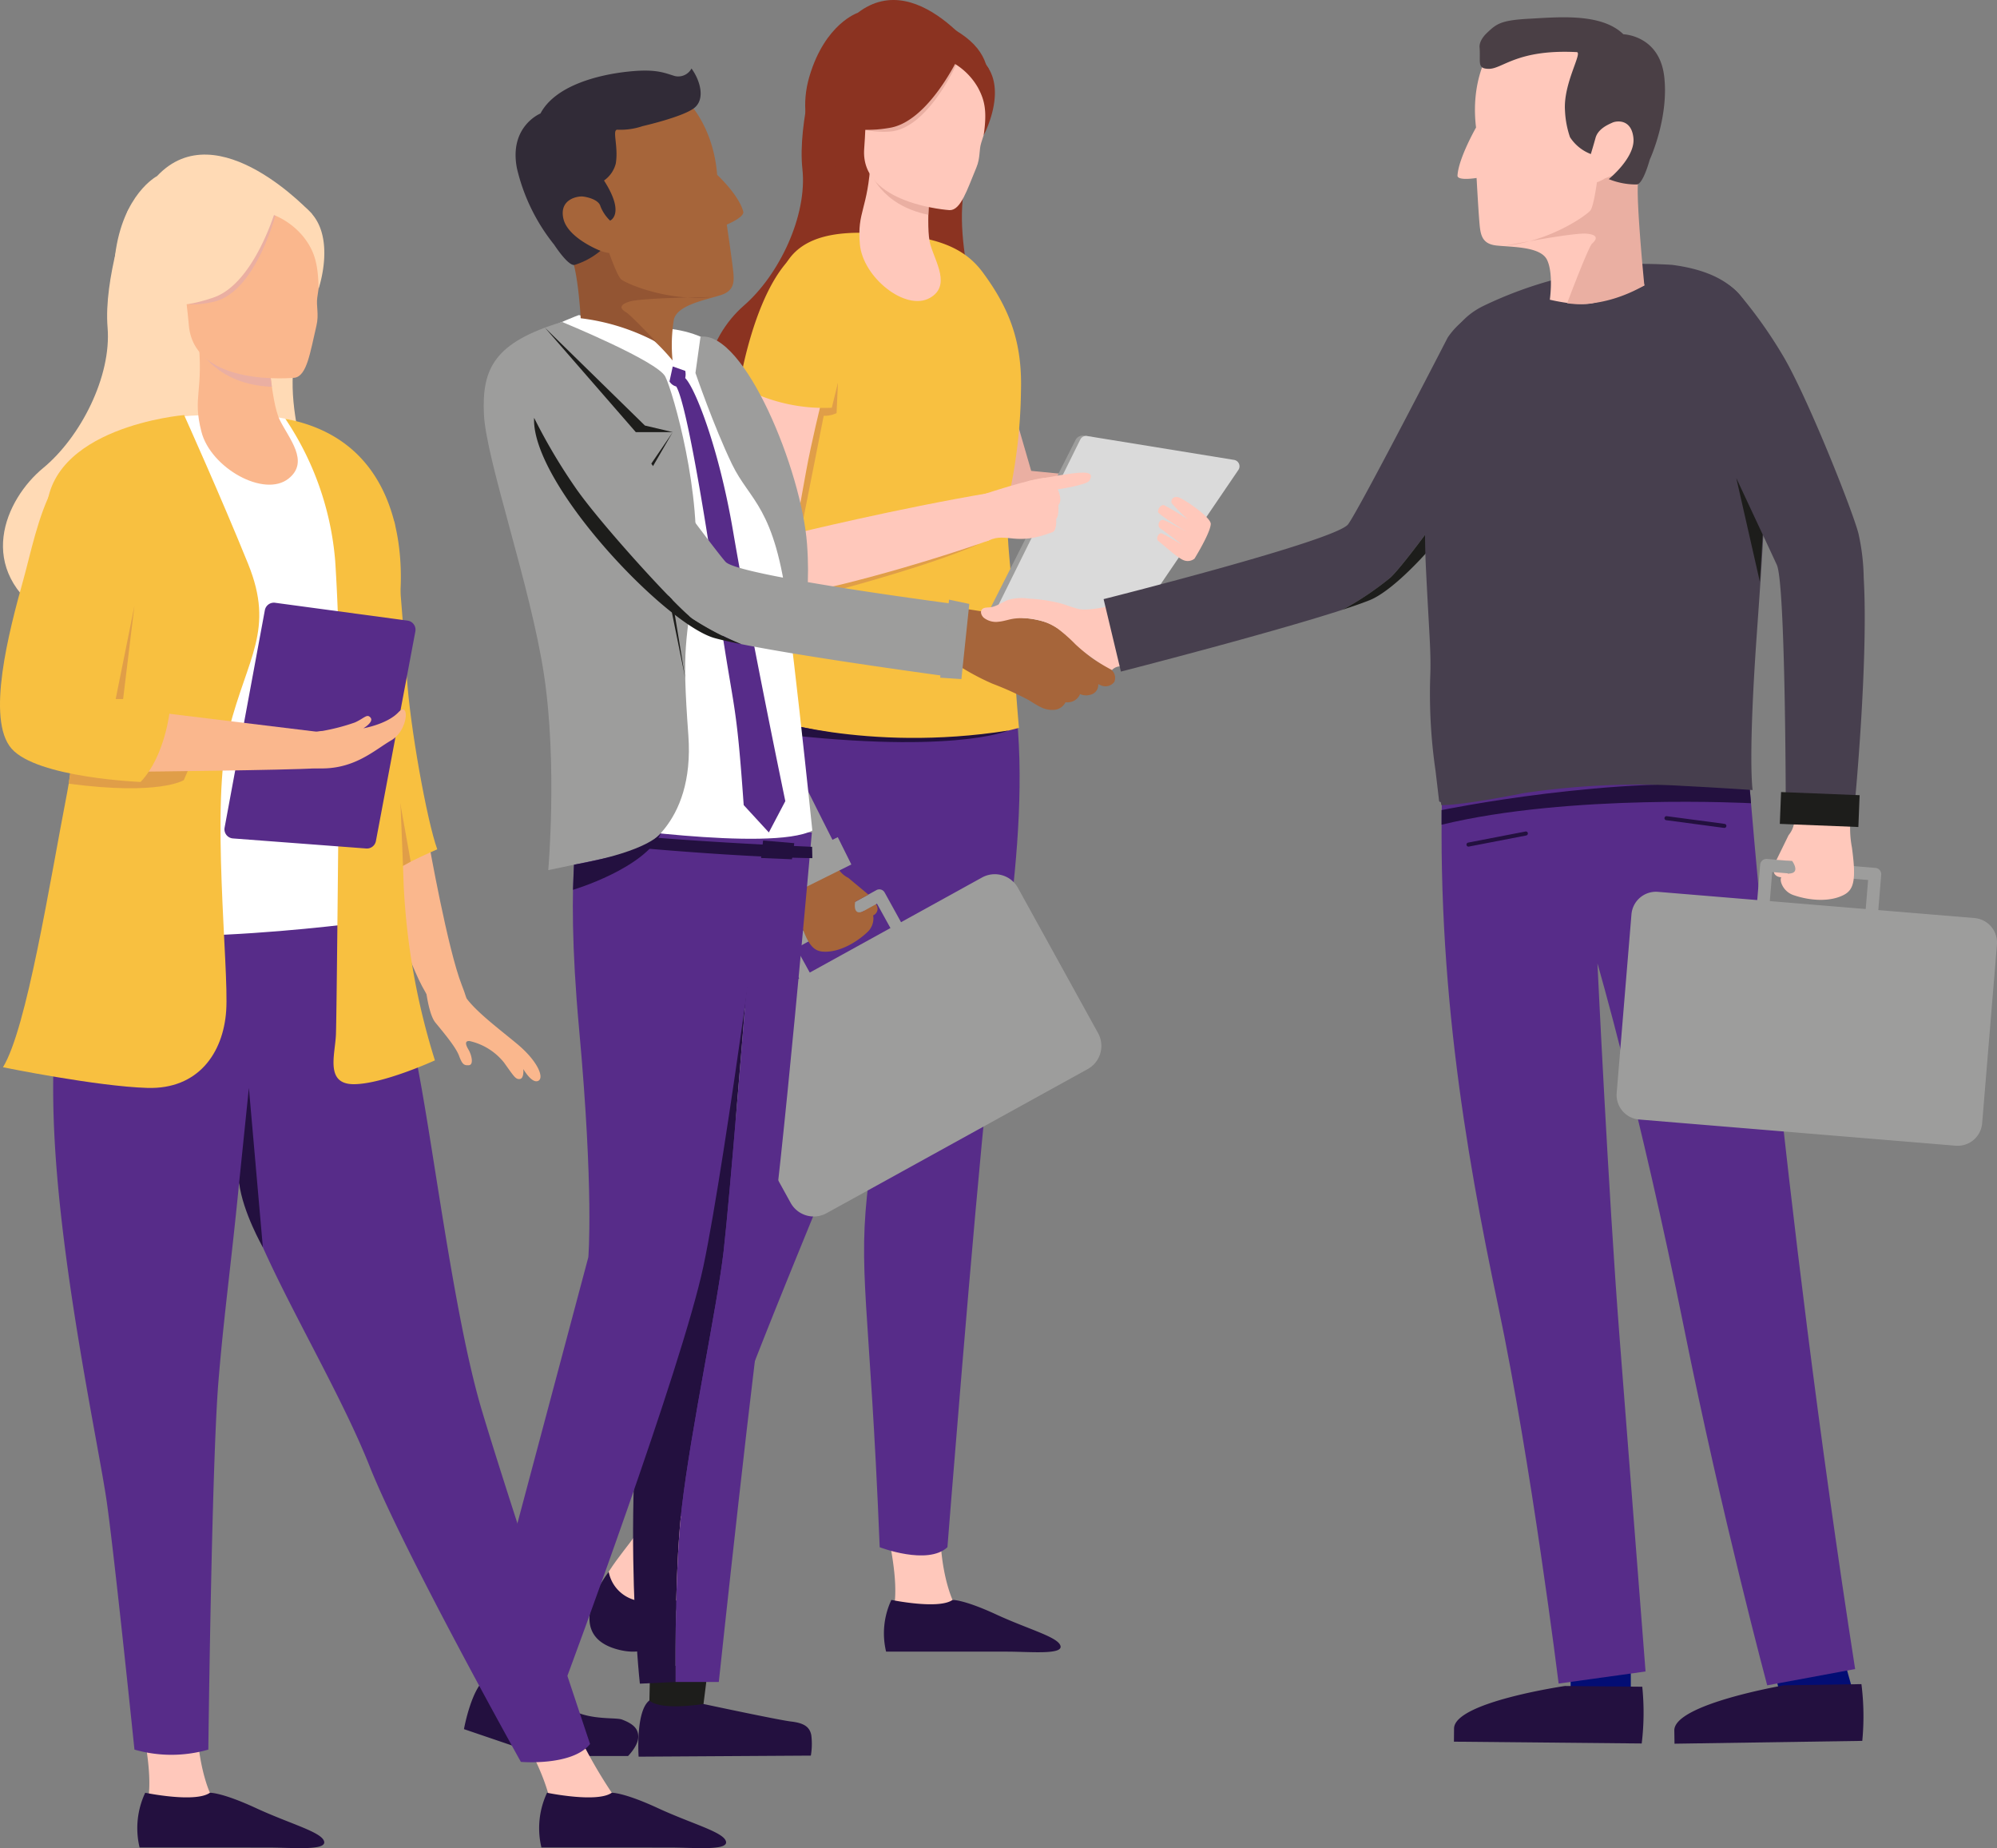<svg xmlns="http://www.w3.org/2000/svg" width="339.5" height="314.128" viewBox="0 0 339.5 314.128">
  <rect x="0" y="0" width="339.5" height="314.128" fill="#808080" stroke="none"/>
  <g id="People" transform="translate(0.001 -0.002)">
    <path id="Tracé_117" data-name="Tracé 117" d="M1196.209,29.513s-3.716,11.674-2.853,19.61-3.939,18.009-9.953,23.229-10.954,16.925,1.539,24.377,35.711,2.5,38.109-9.313-4.794-24.11-1.866-36.666,8.551-20.479-3.92-26.305-21.056,5.067-21.056,5.067Z" transform="translate(-1056.945 -20.407)" fill="#8b3321"/>
    <path id="Tracé_118" data-name="Tracé 118" d="M1614.986,560.962l-26.35-2.581-7.425-25.621-7.111,4.133s5.3,28.2,11.362,30.268,26.688-1.7,26.688-1.7l2.837-4.5Z" transform="translate(-1413.329 -478.344)" fill="#eaafa2"/>
    <path id="Tracé_119" data-name="Tracé 119" d="M1474.88,2535.172s2.26,8.77,1.356,13.65a11.1,11.1,0,0,0,8.317.875c4.43-1.418,1.627-2.006,1.627-2.006s-2.26-4.835-2.079-13.062Z" transform="translate(-1324.243 -2275.752)" fill="#ffc8bb"/>
    <path id="Tracé_120" data-name="Tracé 120" d="M1472.558,2662.518s8.046,1.671,10.4,0c0,0,1.9-.081,7.413,2.469s10.577,3.838,10.939,5.363-5.244.959-9.131.959h-20.521A13.337,13.337,0,0,1,1472.558,2662.518Z" transform="translate(-1321.018 -2390.577)" fill="#23103f"/>
    <path id="Tracé_121" data-name="Tracé 121" d="M998.946,2471.79s.542,4.521-.814,7.323-6.69,7.685-7.323,12.566.362,5.786,2.441,6.69,9.312,2.531,11.3-6.328.452-10.486,3.435-20.25h-9.04Z" transform="translate(-889.444 -2219.33)" fill="#ffc8bb"/>
    <path id="Tracé_122" data-name="Tracé 122" d="M984.446,2615.74a6.167,6.167,0,0,0,4.363,4.778,11.339,11.339,0,0,0,7.43,0s-.982,11.076-10.474,8.364S984.446,2615.74,984.446,2615.74Z" transform="translate(-880.964 -2348.577)" fill="#23103f"/>
    <path id="Tracé_123" data-name="Tracé 123" d="M1354.16,1083.322s-3.22,33.848,2.024,49.672,8.544,21.685,6.508,37.711.148,20.626,1.835,62.573c0,0,8.138,3.134,11.514,0,0,0,4.411-55.937,6.815-78.357s8.912-50.144,3.126-74.251l-31.822,2.651Z" transform="translate(-1214.974 -970.293)" fill="#572c89"/>
    <path id="Tracé_124" data-name="Tracé 124" d="M1120.76,1068.86s.482,14.224-6.268,33.992-15.188,42.67-19.045,52.8-14.375,34.279-24.017,61.521c0,0-3.4,1.225-10.149-1.669,0,0,1.312-6.061,2.518-16.186s4.582-16.888,6.269-24.361,7.058-19.063,8.5-28.223-.964-46.528,1.205-55.93a160.822,160.822,0,0,1,6.83-20.733l34.153-1.205Z" transform="translate(-952.887 -959.689)" fill="#572c89"/>
    <path id="Tracé_125" data-name="Tracé 125" d="M1284.48,387.667c-6.2-.457-17.234-1.691-19.772,7.282s-.453,31.4,1.141,39.857.575,17.021-5.018,34.6c0,0,23.439,7.776,44.454,2.089,0,0-1.154-12.347-.9-17.971s-1.893-15.4-.694-21.95a88.554,88.554,0,0,0,1.934-17.419c.226-8.25-1.962-13.9-6.4-19.95-2.228-3.04-5.748-5.878-14.743-6.54Z" transform="translate(-1132.055 -347.778)" fill="#f8c040"/>
    <path id="Tracé_126" data-name="Tracé 126" d="M1442.392,288.745c-4.131,2.332-11.4-3.5-11.9-9.134s1.377-5.8,1.848-14.421c0,0,7.29,2.144,10.29,2.178,0,0-1.042,9.366-.137,12.376S1445.978,286.721,1442.392,288.745Z" transform="translate(-1284.312 -238.103)" fill="#ffc8bb"/>
    <path id="Tracé_127" data-name="Tracé 127" d="M1457.668,289.348s-7.109-3.228-10.019-6.078c0,0,1.726,5.9,9.966,7.575Z" transform="translate(-1299.794 -254.336)" fill="#eaafa2"/>
    <path id="Tracé_128" data-name="Tracé 128" d="M1371.414,11.649s-11.541-17.687-22.243-9.47c0,0-5.558,1.81-8.227,10.818-2.723,9.191,2.934,16.787,6.287,15.284,2.15-.964,3.834,1.026,3.834,1.026l20.349-17.659Z" transform="translate(-1203.342 0)" fill="#8b3321"/>
    <path id="Tracé_129" data-name="Tracé 129" d="M1452.778,118.561s-15.285-.95-14.546-10.46-.737-16.036,9.052-15.832,11.637,3.951,11.927,7.214c.327,3.676-.27,5.062-1.093,7.658-.383,1.207-.13,2.527-.809,4.161-1.612,3.882-2.658,7.259-4.533,7.258Z" transform="translate(-1291.315 -82.839)" fill="#ffc8bb"/>
    <path id="Tracé_130" data-name="Tracé 130" d="M1456.048,88.217s-4.973,11.536-11.6,11.97a14.62,14.62,0,0,1-4.136-.29s6.526.78,8.084-5.962c0,0,4.92-11.276,7.655-5.719Z" transform="translate(-1293.204 -77.823)" fill="#eaafa2"/>
    <path id="Tracé_131" data-name="Tracé 131" d="M1584.5,89.282a11.284,11.284,0,0,1,4.408,4.3c1.215,2.237,1.571,4.126.987,8.115,0,0,3.833-7.093.632-11.661-3.394-4.843-6.026-.753-6.026-.753Z" transform="translate(-1422.667 -78.712)" fill="#8b3321"/>
    <path id="Tracé_132" data-name="Tracé 132" d="M1412.553,75.579s-5.058,10.826-11.6,11.97-9.191-.794-9.191-.794a18.221,18.221,0,0,0,6.786-10.264s11.272-6.472,14.007-.914Z" transform="translate(-1249.613 -65.833)" fill="#8b3321"/>
    <path id="Tracé_133" data-name="Tracé 133" d="M1319.789,634.337l-.233,5.161a4.659,4.659,0,0,1-2.188.456l-4.215,21.324-1.894-.2,5.483-27.035,3.046.3Z" transform="translate(-1177.335 -569.28)" fill="#e09e48"/>
    <path id="Tracé_134" data-name="Tracé 134" d="M1309.23,915.222s22.942-5.707,32.725-10.152l-32.244,7.042-.481,3.111Z" transform="translate(-1175.512 -812.628)" fill="#e09e48"/>
    <path id="Tracé_135" data-name="Tracé 135" d="M1645.539,757.207l-.45-.417a1.815,1.815,0,0,1-.387-2.152l14.677-28.992a1.4,1.4,0,0,1,1.448-.753l1.56.226Z" transform="translate(-1476.544 -650.841)" fill="#9d9d9c"/>
    <path id="Tracé_136" data-name="Tracé 136" d="M1666.527,725.457l24.991,4.061a1.1,1.1,0,0,1,.73,1.7l-19.825,29.148a1.1,1.1,0,0,1-1.062.468l-20.156-2.915a1.094,1.094,0,0,1-.824-1.57l14.99-30.294a1.1,1.1,0,0,1,1.157-.6Z" transform="translate(-1481.716 -651.346)" fill="#dadada"/>
    <path id="Tracé_137" data-name="Tracé 137" d="M1932.474,837.535c1.252-2.066,2.7-4.745,2.761-5.88s-4.586-4.3-5.529-4.548-1.33.547-1.1,1.023a29.525,29.525,0,0,0,2.759,2.773,39.253,39.253,0,0,0-4.054-2.444c-.613-.149-1.113.719-1.026,1.17s4.911,3.4,4.911,3.4-3.061-1.736-3.909-2.029-1.276,1.026-.572,1.46,3.61,2.688,3.61,2.688-2.982-1.759-3.454-1.906-1.1.916-.5,1.345,3.117,2.773,4.228,3.211a1.842,1.842,0,0,0,1.876-.263Z" transform="translate(-1729.4 -742.585)" fill="#ffc8bb"/>
    <path id="Tracé_138" data-name="Tracé 138" d="M1222.719,631.421s-1.629,6.554-2.548,11.581-1.914,10.635-1.914,10.635,17.314-4.232,33.07-6.887l-.09,8.06s-10.418,3.792-24.137,7.256c-18.285,4.618-21.456-.274-20.666-7.094.646-5.588.628-17.952,3.705-27.972l12.579,4.421Z" transform="translate(-1083.117 -562.959)" fill="#ffc8bb"/>
    <path id="Tracé_139" data-name="Tracé 139" d="M1248.192,402.754c5.285,1.846,1.846,12.5-1.82,27.719a29.42,29.42,0,0,1-15.722-3.748S1235,398.149,1248.192,402.754Z" transform="translate(-1104.958 -361.166)" fill="#f8c040"/>
    <path id="Tracé_140" data-name="Tracé 140" d="M1630.353,797.727s8.23-2.752,10.763-2.852,2.281,1.312,1.921,1.981c0,0,.882,1.877.1,2.68,0,0,.116,1.977-.38,2.339,0,0,.15,1.952-.606,2.247-6.32,2.473-7.746,0-10.828,1.414s-.968-7.808-.968-7.808Z" transform="translate(-1463.202 -713.684)" fill="#ffc8bb"/>
    <path id="Tracé_141" data-name="Tracé 141" d="M1715.945,789.34s4.975-.728,5.389-1.5c.608-1.132.192-1.6-2.938-1.2s-7.54,1.313-7.54,1.313-.443,2.468,5.089,1.39Z" transform="translate(-1536.11 -706.167)" fill="#ffc8bb"/>
    <path id="Tracé_142" data-name="Tracé 142" d="M1441.59,1550.414l10.086-27.954-9.068,33.563Z" transform="translate(-1294.353 -1366.96)" fill="#030d74"/>
    <path id="Tracé_143" data-name="Tracé 143" d="M1303.265,1195.459s-9.866,4.345-42.665.122l.772-2.431s17.526,6.124,41.892,2.309Z" transform="translate(-1131.849 -1071.285)" fill="#23103f"/>
    <path id="Tracé_144" data-name="Tracé 144" d="M1112.571,650.708a34.975,34.975,0,0,0,2.143,6.808c4.79,12.6,16.468,33.112,16.468,33.112l10.059-5s-17.872-34.858-17.845-38.234,3.986-37.093,3.986-37.093-3.679-11.157-7.766-9.151a19.575,19.575,0,0,0-2.172,1.489,9.043,9.043,0,0,0-3.233,4.8,73.216,73.216,0,0,0-2.236,11.238C1110.981,626.183,1111.9,647.192,1112.571,650.708Z" transform="translate(-998.012 -539.531)" fill="#9d9d9c"/>
    <path id="Tracé_145" data-name="Tracé 145" d="M1438.383,1500.407a1.218,1.218,0,1,1-1.435-.16A1.046,1.046,0,0,1,1438.383,1500.407Z" transform="translate(-1289.586 -1346.836)" fill="#a6653a"/>
    <path id="Tracé_146" data-name="Tracé 146" d="M1321.782,1487.446a1.028,1.028,0,0,1-1.4-.4l-2.54-4.6-13.715,7.567,2.54,4.6a1.028,1.028,0,0,1-1.8.994l-3.037-5.5a1.028,1.028,0,0,1,.4-1.4l15.515-8.561a1.028,1.028,0,0,1,1.4.4l3.038,5.5A1.028,1.028,0,0,1,1321.782,1487.446Z" transform="translate(-1168.754 -1328.849)" fill="#9d9d9c"/>
    <path id="Tracé_147" data-name="Tracé 147" d="M1241.778,1487.951l-44.4,24.5a4.5,4.5,0,0,1-6.109-1.765L1177.643,1486a4.5,4.5,0,0,1,1.765-6.109l44.4-24.5a4.5,4.5,0,0,1,6.109,1.765l13.622,24.685A4.5,4.5,0,0,1,1241.778,1487.951Z" transform="translate(-1056.861 -1306.24)" fill="#9d9d9c"/>
    <path id="Tracé_148" data-name="Tracé 148" d="M1315.112,1430.238a4.189,4.189,0,0,0,1.621,1.42l3.444,2.864-2.261,1.217s-.486,2.347,1.243,1.664c1.379-.545,1.786.142,1.85.965a3.186,3.186,0,0,1-1.04,2.545c-1.938,1.812-4.815,3.434-7.434,3.3-1.887-.1-2.886-1.394-4.391-6.522a16.342,16.342,0,0,0-2.234-5.2l8.25-4.152a5.689,5.689,0,0,0,.955,1.9Z" transform="translate(-1172.531 -1282.454)" fill="#a6653a"/>
    <rect id="Rectangle_1949" data-name="Rectangle 1949" width="12.8" height="5.183" transform="translate(130.964 147.994) rotate(-26.44)" fill="#9d9d9c"/>
    <path id="Tracé_149" data-name="Tracé 149" d="M1615.791,1022.709a8.4,8.4,0,0,0-1.964-1.169c-3.356-1.776-5.471-5.5-9.022-6.849a15.482,15.482,0,0,0-3.874-.752c-2.8-.3-7.986-1.37-10.786-1.669l.167,1.83c-.915,2.935.242,4.734-1.132,7.484a40.453,40.453,0,0,0,6.413,3.505,53.782,53.782,0,0,1,6.067,2.735c.7.412,1.365.876,2.095,1.226a4.336,4.336,0,0,0,2.346.485,2.387,2.387,0,0,0,1.914-1.293,2.9,2.9,0,0,0,.6,0,2.228,2.228,0,0,0,1.863-1.38l-.081-.02.007-.012c.044.017.086.036.131.052a2.662,2.662,0,0,0,2.086-.05,1.723,1.723,0,0,0,.957-1.672,3.954,3.954,0,0,0,.441.2,1.877,1.877,0,0,0,2.287-.574,1.8,1.8,0,0,0-.51-2.069Z" transform="translate(-1426.869 -908.879)" fill="#a6653a"/>
    <path id="Tracé_150" data-name="Tracé 150" d="M1642.545,999.139a11.468,11.468,0,0,0-3.952-.244c-.9.111-1.763.448-2.666.531a3.363,3.363,0,0,1-2.557-.672c-.393-.351-.652-.986-.32-1.4.3-.372.864-.323,1.34-.367,1.16-.105,2.12-.928,3.225-1.3a8.579,8.579,0,0,1,3.437-.184,27.811,27.811,0,0,1,5.3.781c1.055.3,2.073.72,3.139.977,1.368.331,4-.247,5.394-.475,1.361,3.069,1.12,6.937,1.757,10.235a1.923,1.923,0,0,0-1.474.62,27.168,27.168,0,0,1-6.211-4.368,27.435,27.435,0,0,0-2.951-2.626,9.428,9.428,0,0,0-3.469-1.515Z" transform="translate(-1466.123 -893.753)" fill="#ffc8bb"/>
    <path id="Tracé_151" data-name="Tracé 151" d="M2624.541,2753.855v-7.715l-10.231,2.517v6.206Z" transform="translate(-2347.297 -2465.659)" fill="#030d74"/>
    <path id="Tracé_152" data-name="Tracé 152" d="M2950.6,2756.521l1.544,6.542,12.476-.5-2.076-7.379Z" transform="translate(-2649.239 -2473.776)" fill="#030d74"/>
    <path id="Tracé_153" data-name="Tracé 153" d="M1885.724,564.79a52.056,52.056,0,0,1-8.123,5.462c-12.484,4.061-37.7,10.517-37.7,10.517l-2.942-12.316s39.555-9.941,41.578-12.73,16.9-31.69,16.9-31.69,6.214-9.983,13.1.354a6,6,0,0,1,.864,2.295,97.144,97.144,0,0,1-5.952,13.262c-3.7,6.749-15.031,22.347-17.729,24.845Z" transform="translate(-1649.342 -466.618)" fill="#473f4e"/>
    <path id="Tracé_154" data-name="Tracé 154" d="M2239.442,630.017c-1.165.466-2.733,1.013-4.573,1.612a52.1,52.1,0,0,0,8.123-5.462c2.7-2.5,14.027-18.1,17.729-24.845a97.16,97.16,0,0,0,5.953-13.262c2.027,11.277-18.8,38.586-27.23,41.957Z" transform="translate(-2006.611 -527.996)" fill="#1d1d1b"/>
    <path id="Tracé_155" data-name="Tracé 155" d="M2438.951,2805.75s-18.816,2.735-18.859,7.222l-.021,2.243,31.924.308a43.5,43.5,0,0,0,.093-9.647Z" transform="translate(-2172.896 -2519.18)" fill="#23103f"/>
    <path id="Tracé_156" data-name="Tracé 156" d="M2451.632,1218.243s5.605,72.157,18.153,152.571l-14.948,2.769s-7.611-28.3-14.17-60.887c-7.443-36.971-14.691-61.822-14.691-61.822s1.836,38.794,3.745,63.368c1.772,22.814,4.433,56.987,4.433,56.987l-14.775,2.052s-4.633-37.389-10.268-64.12-10.972-57.561-9.336-93.714c0,0,34.509-12.144,51.858,2.8Z" transform="translate(-2154.404 -1087.124)" fill="#572c89"/>
    <path id="Tracé_157" data-name="Tracé 157" d="M2399.46,1309.289s29.733-6.128,52.371-3.956l.234,2.786s-30.775-1.657-52.6,3.655l0-2.484Z" transform="translate(-2154.39 -1171.592)" fill="#23103f"/>
    <path id="Tracé_158" data-name="Tracé 158" d="M2805.563,2802.848s-18.742,3.2-18.675,7.686l.034,2.243,31.922-.481a43.551,43.551,0,0,0-.145-9.646l-13.135.2Z" transform="translate(-2502.248 -2516.397)" fill="#23103f"/>
    <path id="Tracé_159" data-name="Tracé 159" d="M2780.8,1360.184a.344.344,0,0,0-.082-.661l-9.844-1.31a.344.344,0,0,0-.09.682l9.844,1.31a.345.345,0,0,0,.171-.02Z" transform="translate(-2487.524 -1219.485)" fill="#23103f"/>
    <path id="Tracé_160" data-name="Tracé 160" d="M2441.334,1386.186l.014,0,9.75-1.885a.344.344,0,0,0,.273-.4.331.331,0,0,0-.4-.273l-9.75,1.885a.344.344,0,0,0,.116.678Z" transform="translate(-2191.633 -1242.293)" fill="#23103f"/>
    <path id="Tracé_161" data-name="Tracé 161" d="M2428.995,454.8c-1.051-5.829-1.433-13.726-15.216-15.5h0c-11.871-.7-14.365,1.093-19.7,2.439h0a68.83,68.83,0,0,0-12.332,4.548c-6.991,3.416-7.639,10.753-8.722,20.048a136.023,136.023,0,0,0-1.034,24.813c.554,11.275.887,14.034.71,18.333a90.556,90.556,0,0,0,.914,15.855l.6,5.083a.271.271,0,0,0,.284.194c.069.344.11.532.11.532,3.892-.009,14.03-2.055,14.038-2.058a132.718,132.718,0,0,1,26.453-1.256c.08.028,4.2.191,12.417.74,0,0-.817-4.957.708-26.5,1.231-17.392,2.632-36.945.769-47.274Z" transform="translate(-2129.562 -394.286)" fill="#473f4e"/>
    <path id="Tracé_162" data-name="Tracé 162" d="M2431.375,47.345s-3.194,4.769-2.218,12.773c0,0-2.983,5.225-3.153,8.161-.055.962,3.245.416,3.245.416s.289,5.286.465,7.375.3,3.806,2.882,4.1,7.495.136,8.624,2.43.479,6.784.479,6.784,4.7,1.159,7.309.586a41.637,41.637,0,0,0,8.761-3.014s-3.478-14.594-.367-20.877,4.078-15.289-1.639-19.185-20.544-6.982-24.39.446Z" transform="translate(-2178.223 -38.443)" fill="#ffc8bb"/>
    <path id="Tracé_163" data-name="Tracé 163" d="M2523.385,288.471a6.529,6.529,0,0,1-1.376.663s-.527,3.98-1.093,4.765-6.84,5.25-14.386,6c0,0,11.42-2.237,13.711-2.029s1.569,1.131.943,1.688-4.241,10.132-4.241,10.132,5.732,1.168,13.128-3.024c0,0-1.413-14.251-1.076-17.5S2523.385,288.471,2523.385,288.471Z" transform="translate(-2250.525 -258.151)" fill="#eaafa2"/>
    <path id="Tracé_164" data-name="Tracé 164" d="M2462.707,33.986s-.287-1.117,1.272-2.587c1.6-1.509,2.313-2.127,7.226-2.385s12.193-1,15.935,2.645c0,0,6.145.161,6.948,7.222s-2.467,14.1-2.467,14.1h0c-.5,1.768-1.38,4.171-2.211,4.209a12.387,12.387,0,0,1-4.759-.911s4.521-3.642,4.2-6.96-2.881-2.963-3.589-2.636-2.431,1.032-2.862,2.612c-.305,1.117-.794,2.724-.794,2.724a7.358,7.358,0,0,1-3.54-2.865,16.13,16.13,0,0,1-.854-4.557c-.3-4.616,3.041-9.852,2-9.905-10.111-.517-12.6,2.843-14.918,2.841-2.057,0-1.429-1.061-1.592-3.551Z" transform="translate(-2211.159 -25.833)" fill="#4a3f45"/>
    <path id="Tracé_165" data-name="Tracé 165" d="M2789.387,500.488a36.523,36.523,0,0,1,.868,7.4c.82,14.049-1.538,38.583-1.538,38.583L2777,546.006s-.046-37.1-1.514-40.308-17.474-37.378-17.474-37.378-9.224-11.494,3.488-12.038a16.459,16.459,0,0,1,2.707.49,9.437,9.437,0,0,1,5.131,3.194,76.647,76.647,0,0,1,6.933,9.751c4.155,6.725,12.254,27.134,13.12,30.769Z" transform="translate(-2473.415 -409.677)" fill="#473f4e"/>
    <ellipse id="Ellipse_20" data-name="Ellipse 20" cx="0.895" cy="1.214" rx="0.895" ry="1.214" transform="matrix(0.102, -0.995, 0.995, 0.102, 301.473, 148.977)" fill="#ffc8bb"/>
    <path id="Tracé_166" data-name="Tracé 166" d="M2925.428,1438.069a1.074,1.074,0,0,0,1.159-.982l.453-5.471,16.3,1.349-.452,5.471a1.074,1.074,0,0,0,2.141.178l.542-6.542a1.074,1.074,0,0,0-.982-1.159l-18.439-1.526a1.074,1.074,0,0,0-1.159.981l-.541,6.542a1.074,1.074,0,0,0,.981,1.159Z" transform="translate(-2625.754 -1283.39)" fill="#9d9d9c"/>
    <path id="Tracé_167" data-name="Tracé 167" d="M2694.616,1522.739l53.8,4.452a4.183,4.183,0,0,0,4.514-3.824l2.512-30.358a4.183,4.183,0,0,0-3.824-4.514l-53.795-4.452a4.183,4.183,0,0,0-4.514,3.824l-2.512,30.358A4.183,4.183,0,0,0,2694.616,1522.739Z" transform="translate(-2415.954 -1332.453)" fill="#9d9d9c"/>
    <path id="Tracé_168" data-name="Tracé 168" d="M2959.954,1350.368a4.377,4.377,0,0,1-.937,2.045l-2.057,4.2,2.675.193s1.466,2.028-.473,2.116c-1.546.069-1.641.9-1.349,1.71a3.323,3.323,0,0,0,2.079,1.98c2.621.9,6.054,1.214,8.491-.036,1.756-.9,2.154-2.562,1.4-8.09a17.076,17.076,0,0,1-.093-5.905l-9.634-.43a5.923,5.923,0,0,1-.1,2.216Z" transform="translate(-2654.95 -1210.454)" fill="#ffc8bb"/>
    <rect id="Rectangle_1950" data-name="Rectangle 1950" width="13.364" height="5.412" transform="translate(315.93 140.569) rotate(-177.72)" fill="#1d1d1b"/>
    <path id="Tracé_169" data-name="Tracé 169" d="M1080.768,2770.287l-.158,7.25,9.088.2.988-7.844Z" transform="translate(-970.242 -2486.983)" fill="#1d1d1b"/>
    <path id="Tracé_170" data-name="Tracé 170" d="M1064.271,2829.751s1.216,1.766,9.2.61c0,0,12.757,2.728,14.9,2.979s3.148.885,3.423,2.321a11.953,11.953,0,0,1-.076,3.472l-29.281.18s-.545-7.775,1.843-9.562Z" transform="translate(-953.87 -2540.729)" fill="#23103f"/>
    <path id="Tracé_171" data-name="Tracé 171" d="M810.692,2737.26l-1.932,6.989,8.761,2.423,2.883-7.362Z" transform="translate(-726.158 -2457.686)" fill="#030d74"/>
    <path id="Tracé_172" data-name="Tracé 172" d="M776.415,2791.221s.746,2.011,8.764,2.849a33.11,33.11,0,0,0,7.19,3.438c2.9.888,5.893.564,6.786.905,2.013.768,2.833,1.631,2.747,3.091s-1.724,3.1-1.724,3.1l-14.482,0-13.417-4.566s1.38-7.671,4.133-8.817Z" transform="translate(-693.404 -2506.135)" fill="#23103f"/>
    <path id="Tracé_173" data-name="Tracé 173" d="M1069.2,1456.385c1.068-9.356,3.654-41.827,3.654-41.827l3.584-26.148-17.047-3.13-.941,14.6c-2.2,13.84-1.146,61.786-1.146,61.786-6.129,34.45-2.348,68.3-2.348,68.3l6.058-.289c0-5.979-.048-20.048,1.08-29.736,1.524-13.092,6.039-34.2,7.108-43.555Z" transform="translate(-946.176 -1243.791)" fill="#23103f"/>
    <path id="Tracé_174" data-name="Tracé 174" d="M1140.143,1458.069c2.215-13.6,7.43-72.789,7.43-72.789h-8.381l-2.959,29.278s-2.585,32.471-3.654,41.827-5.585,30.463-7.108,43.555c-1.128,9.688-1.083,23.757-1.08,29.736h7.36S1137.928,1471.672,1140.143,1458.069Z" transform="translate(-1009.551 -1243.791)" fill="#572c89"/>
    <path id="Tracé_175" data-name="Tracé 175" d="M820.132,1351.981s-2.846,8.945-.3,36.728,1.577,38.873,1.577,38.873l-17.964,67.4,14.4,3.763s19.458-52.29,23.13-69.642c1.942-9.176,4.814-28.386,7.09-44.454l4.025-29.269-31.966-3.4Z" transform="translate(-721.39 -1213.892)" fill="#572c89"/>
    <path id="Tracé_176" data-name="Tracé 176" d="M1021.12,1386.78s-17.82-.866-27.994-2.12a2.2,2.2,0,0,0-.04,2.046s21.425,2.173,36.486,2.391l-.043-1.925-8.41-.392Z" transform="translate(-891.469 -1243.235)" fill="#23103f"/>
    <path id="Tracé_177" data-name="Tracé 177" d="M1272.445,1399.192l-5.3-.452-.345,2.973,5.251.218Z" transform="translate(-1137.416 -1255.877)" fill="#23103f"/>
    <path id="Tracé_178" data-name="Tracé 178" d="M830.156,524.39s-14.255,5.145-15.109,11.252,12.159,54.446,16.513,75.325c0,0,31.2,4.7,38.309,1.034,0,0-3.829-37.367-5.915-49.52s-.083-33.409-18.128-35.75c-8.022-1.041-15.67-2.342-15.67-2.342Z" transform="translate(-731.767 -470.829)" fill="#fff"/>
    <path id="Tracé_179" data-name="Tracé 179" d="M912.953,147.043s4.1,4.053,4.746,12.127c0,0,3.68,3.392,4.436,6.247.248.936-2.8,2.212-2.8,2.212s.777,5.26,1.022,7.352.469,3.806-2.013,4.618-7.349,1.638-8,4.123a26.688,26.688,0,0,0-.228,7,34.509,34.509,0,0,0-5.279-5.185c-2.227-1.494-5.8-4.362-10.46-5.363,0,0,1.048-3.9-3.275-9.458s-7.082-14.229-2.238-19.211,18.818-10.995,24.095-4.456Z" transform="translate(-795.777 -129.448)" fill="#a6653a"/>
    <path id="Tracé_180" data-name="Tracé 180" d="M957.185,414.823a6.583,6.583,0,0,0,1.487.377s1.318,3.812,2.031,4.47,7.786,3.794,15.363,3.02c0,0-11.688.091-13.9.754s-1.318,1.428-.588,1.851,5.111,5.041,5.111,5.041a36.77,36.77,0,0,0-12.862-4.048s-.349-6.554-1.333-9.685,4.691-1.782,4.691-1.782Z" transform="translate(-855.108 -372.193)" fill="#935533"/>
    <path id="Tracé_181" data-name="Tracé 181" d="M888.095,113.99a2.544,2.544,0,0,1-2.87,1.273c-1.871-.573-3.255-1.243-7.959-.739-5.034.538-12.33,2.36-14.846,7.111,0,0-5.425,2.208-3.988,9.379a32.572,32.572,0,0,0,6.318,12.929h0c1.045,1.575,2.667,3.652,3.493,3.427a12.763,12.763,0,0,0,4.376-2.392s-5.577-2.145-6.31-5.495,2.53-3.829,3.327-3.732,2.681.523,2.986,1.675a6.731,6.731,0,0,0,1.635,2.42s2.641-1.085-1.035-6.816a5.033,5.033,0,0,0,2-2.882c.5-2.976-.729-5.875.333-5.751a11.769,11.769,0,0,0,4.228-.611h0s7.015-1.6,8.844-3.137.928-4.66-.532-6.657Z" transform="translate(-770.538 -102.346)" fill="#312b37"/>
    <path id="Tracé_182" data-name="Tracé 182" d="M818.447,535.75s16.233,6.656,17.557,9.3,6.372,20.233,4.984,33.009-2.216,12.278-1.067,27.946-8.763,19.763-8.763,19.763l-15.054,3.16s1.574-17.914-.711-33.132-9.88-36.614-10.228-44.375S806.937,539.221,818.447,535.75Z" transform="translate(-722.899 -481.029)" fill="#9d9d9c"/>
    <path id="Tracé_183" data-name="Tracé 183" d="M1158.459,560.07l-.859,6.165s3.117,9.086,6.2,15.483,7.291,7.081,9.507,24.622l1.014,7.681s3.172-6.22,2.247-18.7-10.6-36.167-18.107-35.249Z" transform="translate(-1039.369 -502.843)" fill="#9d9d9c"/>
    <path id="Tracé_184" data-name="Tracé 184" d="M907,545.28l17,16.636,4.734,1.119h-6.283Z" transform="translate(-814.364 -489.586)" fill="#1d1d1b"/>
    <path id="Tracé_185" data-name="Tracé 185" d="M1076.646,719.12l-3.7,6.369,5.827,35.46-7.036-34.616Z" transform="translate(-962.278 -645.67)" fill="#1d1d1b"/>
    <path id="Tracé_186" data-name="Tracé 186" d="M968.793,1385.28s-1.564,3.1-14.859,5.491l-.164,4.263s12.252-3.624,15.022-9.753Z" transform="translate(-856.357 -1243.791)" fill="#23103f"/>
    <path id="Tracé_187" data-name="Tracé 187" d="M1117.022,611.8a2.942,2.942,0,0,0,.012-1.224l-2.13-.752-.554,2.549a1.887,1.887,0,0,0,1.145.851c1.378,2.195,3.988,15.8,7.309,38.451,2.542,17.347,2.87,14.383,4.163,32.7l4.277,4.652,2.8-5.323s-5.778-27.685-8.889-45.913c-2.433-14.256-6.451-24.311-8.129-25.99Z" transform="translate(-1000.536 -547.534)" fill="#572c89"/>
    <path id="Tracé_188" data-name="Tracé 188" d="M915.954,663.832a49.155,49.155,0,0,0,8.3,4.33c12.216,2.449,36.676,5.7,36.676,5.7l1.241-12.3s-38.347-4.923-40.589-7.387-20.93-27.952-20.93-27.952-5.9-9.714-11.091,1.135a6.008,6.008,0,0,0-.528,2.329,96.713,96.713,0,0,0,7.222,12.155C900.558,647.952,913.115,661.731,915.954,663.832Z" transform="translate(-798.229 -558.674)" fill="#9d9d9c"/>
    <path id="Tracé_189" data-name="Tracé 189" d="M919.687,732.752c1.151.314,2.689.657,4.49,1.018a49.15,49.15,0,0,1-8.3-4.33c-2.839-2.1-15.4-15.88-19.7-21.986a96.7,96.7,0,0,1-7.222-12.155C888.445,706.481,911.362,730.487,919.687,732.752Z" transform="translate(-798.156 -624.283)" fill="#1d1d1b"/>
    <path id="Tracé_190" data-name="Tracé 190" d="M1566.459,997.92l3.439.727-1.342,12.777-3.606-.24Z" transform="translate(-1405.114 -895.995)" fill="#9d9d9c"/>
    <path id="Tracé_191" data-name="Tracé 191" d="M2894.537,805.121l-4.487-9.6,4.011,17.641Z" transform="translate(-2594.874 -714.267)" fill="#1d1d1b"/>
    <path id="Tracé_192" data-name="Tracé 192" d="M232.321,2848.654s2.392,9.28,1.435,14.447a11.743,11.743,0,0,0,8.8.926c4.688-1.5,1.722-2.124,1.722-2.124s-2.392-5.117-2.2-13.824l-9.759.574Z" transform="translate(-208.593 -2557.187)" fill="#ffc8bb"/>
    <path id="Tracé_193" data-name="Tracé 193" d="M229.884,2983.427s8.515,1.769,11,0c0,0,2.009-.086,7.845,2.613s11.194,4.062,11.577,5.677-5.549,1.014-9.663,1.014H228.928a14.116,14.116,0,0,1,.957-9.3Z" transform="translate(-205.199 -2678.71)" fill="#23103f"/>
    <path id="Tracé_194" data-name="Tracé 194" d="M853.42,2857s4.807,7.163,6.315,13.594a11.743,11.743,0,0,0,8.8.926c4.688-1.5,1.722-2.123,1.722-2.123a82.829,82.829,0,0,1-7.08-12.971Z" transform="translate(-766.257 -2564.684)" fill="#ffc8bb"/>
    <path id="Tracé_195" data-name="Tracé 195" d="M898.744,2983.427s8.515,1.769,11,0c0,0,2.009-.086,7.845,2.613s11.194,4.062,11.577,5.677-5.549,1.014-9.663,1.014H897.788a14.116,14.116,0,0,1,.957-9.3Z" transform="translate(-805.744 -2678.71)" fill="#23103f"/>
    <path id="Tracé_196" data-name="Tracé 196" d="M91.929,1552.644s-4.364,9.76-3.225,33.48,7.591,53.323,8.919,62.621,4.709,42.127,4.709,42.127a22.689,22.689,0,0,0,12.559,0s.569-48.389,1.708-62.432,2.847-24.479,4.554-45.354,2.4-31.078,2.4-31.078A298.391,298.391,0,0,1,91.929,1552.644Z" transform="translate(-79.475 -1393.492)" fill="#572c89"/>
    <path id="Tracé_197" data-name="Tracé 197" d="M296.6,1533.972s7.211,32.217,11.006,44.741,15.716,31.311,21.521,45.922,25.73,50.287,25.73,50.287,8.729.759,11.765-3.036c0,0-13.473-40.229-18.407-56.739s-8.55-47.63-11.391-60.724a171.574,171.574,0,0,0-6.439-22.5s-22.4,2.051-33.786,2.051Z" transform="translate(-266.308 -1375.454)" fill="#572c89"/>
    <path id="Tracé_198" data-name="Tracé 198" d="M398.02,1826.594l1.66-16.134,2.376,27.085s-3.418-5.948-4.035-10.95" transform="translate(-357.369 -1625.545)" fill="#23103f"/>
    <path id="Tracé_199" data-name="Tracé 199" d="M26.18,287.977s-4.148,11.631-3.46,19.91-4.574,18.632-10.968,23.9-11.844,17.319.958,25.4,41.952,3.383,44.759-8.849-5.879-24.417-2.5-37.4,6.1-21.71-6.723-28.1-22.065,5.133-22.065,5.133Z" transform="translate(-4.433 -252.221)" fill="#ffdab5"/>
    <path id="Tracé_200" data-name="Tracé 200" d="M621.847,1403.181s3.184,18.019,5.591,24.125.435,5.516-.625,5.913-4.112-.816-7.28-8.148-8.163-19.054-8.163-19.054l10.477-2.836Z" transform="translate(-548.929 -1259.863)" fill="#fab78d"/>
    <path id="Tracé_201" data-name="Tracé 201" d="M519.3,811.352s1.548,17.846,2.067,26.17,3.4,24.4,5.172,29.3c0,0-7.457,3.155-11.73,6.266,0,0-10.43-43.337-11.134-54.734s10.174-20.423,15.624-7Z" transform="translate(-452.203 -722.46)" fill="#f8c040"/>
    <path id="Tracé_202" data-name="Tracé 202" d="M627.48,1292.509l2.79-19.609,2.943,16.438Z" transform="translate(-563.393 -1142.889)" fill="#e09e48"/>
    <path id="Tracé_203" data-name="Tracé 203" d="M706.92,1609.445s.469,5.6,1.808,7.237,3.453,4.127,4.013,5.619.843,1.7,1.693,1.638.469-1.734-.058-2.623-.666-1.527.149-1.487a10.429,10.429,0,0,1,5.865,3.643c1.689,2.347,1.97,2.915,2.715,2.813s.575-1.7.575-1.7,1.405,2.487,2.506,2.031.051-3.295-3.548-6.289-8.72-6.74-9.487-9.366a4.8,4.8,0,0,0-3.1-3.771c-2.76-.935-3.129,2.253-3.129,2.253Z" transform="translate(-634.719 -1442.884)" fill="#fab78d"/>
    <path id="Tracé_204" data-name="Tracé 204" d="M114.334,692.337s3.163-1.771,12.145-1.644,11.773-.009,15.877,2.34,12.587,10.057,11.955,27.389,2.91,55.663,2.91,55.663-34.663,5.44-57.561,2.151c0,0,7.084-49.464,6.072-62.495s4.3-22.012,8.6-23.4Z" transform="translate(-89.482 -620.141)" fill="#fff"/>
    <path id="Tracé_205" data-name="Tracé 205" d="M35.74,690.75s-23.66,1.961-23.406,17.141,6.581,31.184,3.545,46.871S8.989,795.021,4.94,801.6c0,0,15.958,3.261,24.561,3.514s12.881-5.888,13.387-13.1-2.72-35.262.443-47.706,7.843-17,3.289-28.257-10.88-25.3-10.88-25.3Z" transform="translate(-4.437 -620.198)" fill="#f8c040"/>
    <path id="Tracé_206" data-name="Tracé 206" d="M474.96,696.94a50.66,50.66,0,0,1,8.476,24.163c.885,13.789.759,26.414.632,36.991s-.38,40.053-.506,43.468-1.9,8.476,3.036,8.476,13.789-4.049,13.789-4.049a118.128,118.128,0,0,1-5.313-29.855c-.506-15.56-1.9-37.446-.759-47.313s-.38-28.338-19.356-31.88Z" transform="translate(-426.451 -625.756)" fill="#f8c040"/>
    <path id="Tracé_207" data-name="Tracé 207" d="M140.377,1235.512l-5.579,1.252-.886,2.024s-4.084,2.656-19.563.6c0,0,.651-3.953.777-5.471s26-1.9,26-1.9l-.747,3.492Z" transform="translate(-102.672 -1106.185)" fill="#e09e48"/>
    <path id="Tracé_208" data-name="Tracé 208" d="M192.55,1023.869l3.192-15.859-1.927,15.859Z" transform="translate(-172.885 -905.054)" fill="#e09e48"/>
    <path id="Tracé_209" data-name="Tracé 209" d="M344.6,583.256c-4.148,3.332-13.254-1.8-14.832-7.942s.469-6.667-.579-16.294c0,0,8.458,1.046,11.783.536,0,0,.552,10.554,2.1,13.72s5.127,7.087,1.527,9.979Z" transform="translate(-295.525 -501.922)" fill="#fab78d"/>
    <path id="Tracé_210" data-name="Tracé 210" d="M343.222,584.234s-8.455-2.279-12.192-4.9c0,0,2.983,6.217,12.407,6.569Z" transform="translate(-297.221 -520.158)" fill="#eaafa2"/>
    <path id="Tracé_211" data-name="Tracé 211" d="M223.651,267.35s-15.99-17.472-26.337-6.433c0,0-5.822,3.014-7.135,13.469-1.34,10.667,6.3,18.042,9.739,15.769,2.2-1.457,4.43.439,4.43.439l19.3-23.244Z" transform="translate(-170.617 -230.983)" fill="#ffdab5"/>
    <path id="Tracé_212" data-name="Tracé 212" d="M323.4,378.523s-17.087,1.73-18-8.928-3.734-17.611,7.137-19.167,13.6,2.254,14.512,5.813c1.031,4.008.622,5.65.184,8.674-.2,1.406.317,2.82-.138,4.751C326.017,374.256,325.475,378.183,323.4,378.523Z" transform="translate(-273.298 -314.315)" fill="#fab78d"/>
    <path id="Tracé_213" data-name="Tracé 213" d="M325.971,339.51s-3.4,13.671-10.661,15.358a16.389,16.389,0,0,1-4.63.431s7.363-.324,7.86-8.069C318.54,347.23,321.933,333.857,325.971,339.51Z" transform="translate(-278.95 -303.581)" fill="#eaafa2"/>
    <path id="Tracé_214" data-name="Tracé 214" d="M449.75,335.2a12.643,12.643,0,0,1,5.66,3.956c1.753,2.254,2.489,4.281,2.568,8.8,0,0,2.951-8.547-1.423-13.019C451.918,330.192,449.75,335.2,449.75,335.2Z" transform="translate(-403.816 -298.891)" fill="#ffdab5"/>
    <path id="Tracé_215" data-name="Tracé 215" d="M275.876,328.433s-3.627,12.9-10.661,15.358-10.315.795-10.315.795a20.432,20.432,0,0,0,5.642-12.592S271.838,322.781,275.876,328.433Z" transform="translate(-228.867 -293.239)" fill="#ffdab5"/>
    <path id="Tracé_216" data-name="Tracé 216" d="M380.471,1004.226l-6.842,36.959a1.56,1.56,0,0,0,1.416,1.838l22.655,1.71a1.559,1.559,0,0,0,1.65-1.265l6.707-35.632a1.559,1.559,0,0,0-1.324-1.833l-22.52-3.036a1.559,1.559,0,0,0-1.741,1.261Z" transform="translate(-335.445 -900.512)" fill="#572c89"/>
    <path id="Tracé_217" data-name="Tracé 217" d="M236.019,1185.33l28.317,3.447s.147-.16.02,2.485c-.09,1.867,3.642,3.263-1.227,3.587s-29.99.578-29.99.578l2.878-10.1Z" transform="translate(-209.329 -1064.263)" fill="#fab78d"/>
    <path id="Tracé_218" data-name="Tracé 218" d="M22.244,748.99c4.574,1.577,5.27,8.6.982,20.188s-8.005,20.964-8.005,20.964l13.656,2.331s-.748,7.765-4.977,12.241c0,0-17.592-.693-21.941-5.67S1.505,779.14,3.973,770.32s5-25.9,18.271-21.33Z" transform="translate(0 -671.803)" fill="#f8c040"/>
    <path id="Tracé_219" data-name="Tracé 219" d="M494.026,1184.367a34.974,34.974,0,0,0,5.5-1.436c1.638-.729,2.068-1.552,2.674-.821s-1.217,1.807-1.217,1.807,4.036-.689,5.955-2.722,1.724,3.059-1.219,4.769-6.436,5.115-12.714,4.75-4.085-6.05,1.021-6.346Z" transform="translate(-439.204 -1060.127)" fill="#fab78d"/>
  </g>
</svg>
